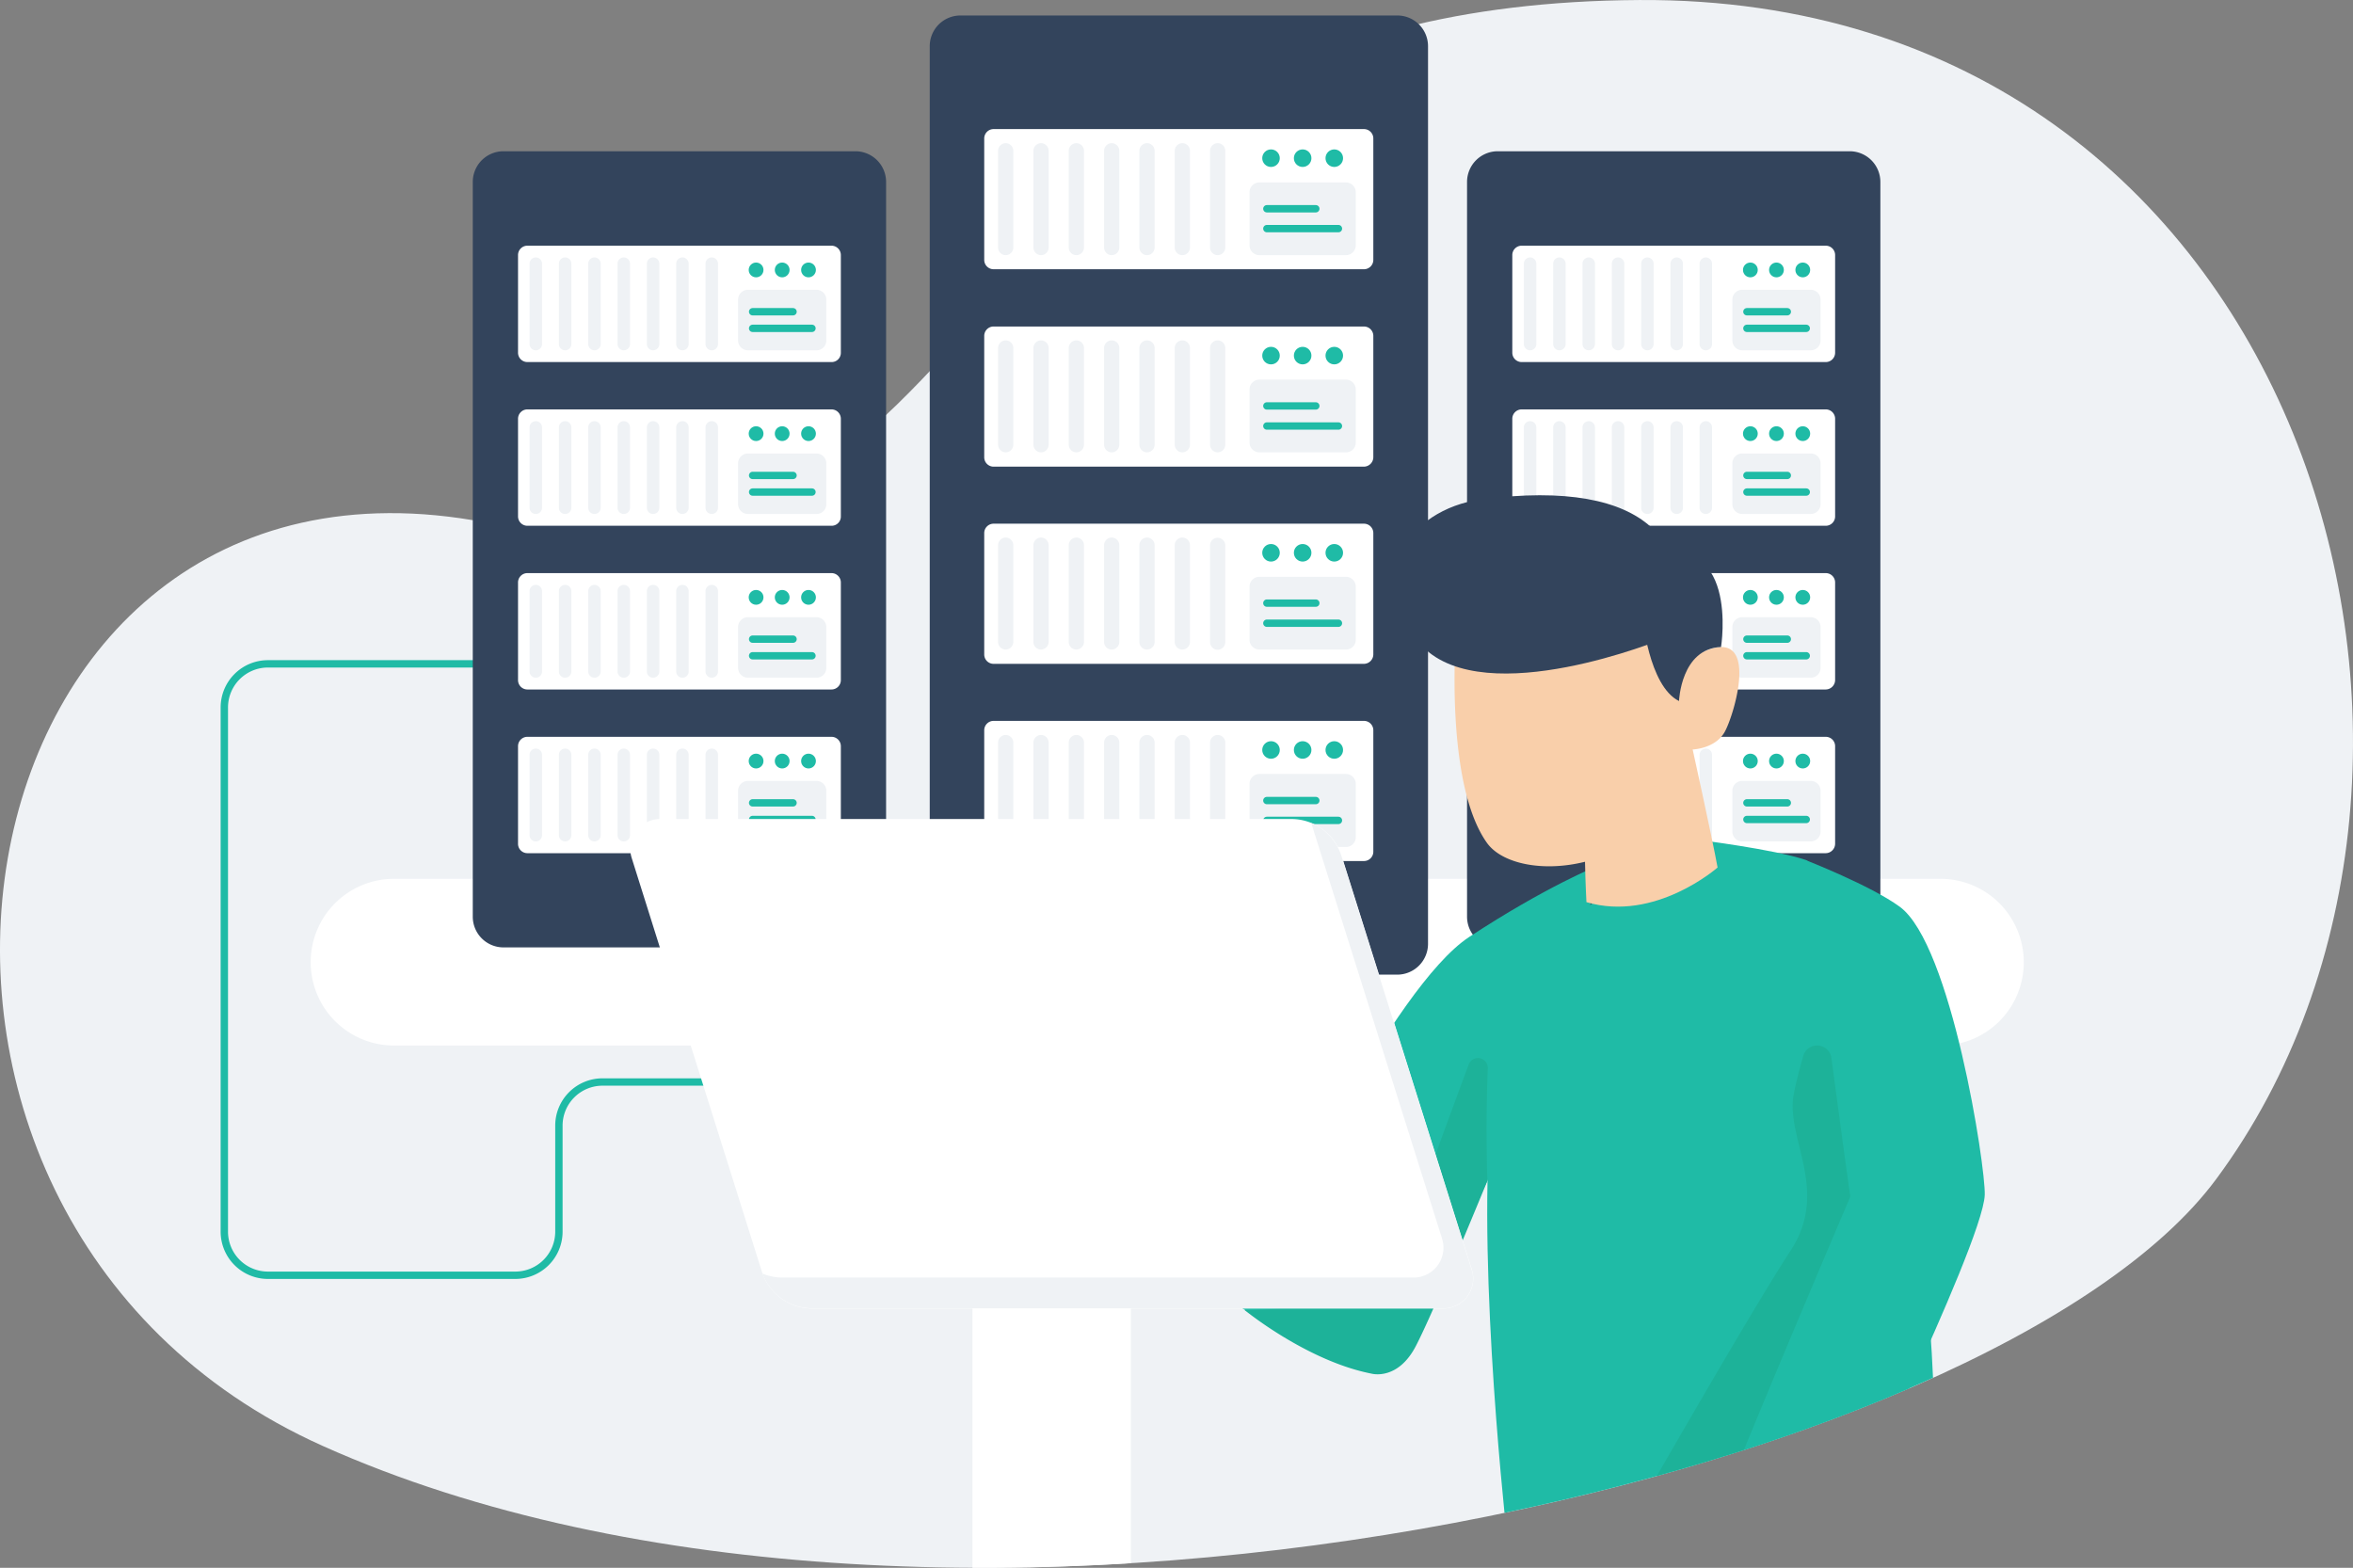 <?xml version="1.0" encoding="utf-8"?>
<svg xmlns="http://www.w3.org/2000/svg" width="639.037" height="425.81" viewBox="0 0 639.037 425.81">
  <rect x="0" y="0" width="639.037" height="425.81" fill="#808080" stroke="none"/>
  <g id="Deliver_1-01" data-name="Deliver 1-01" transform="translate(-30.45 -200.493)">
    <g id="Gruppe_90" data-name="Gruppe 90" transform="translate(30.45 200.493)">
      <path id="Pfad_238" data-name="Pfad 238" d="M118.087,593.187C-21.505,530.6,14.8,314,162.423,342.41S277.433,201.626,475.659,200.5c180.981-1.066,240.116,207.7,156.649,320.26C572.169,601.966,286.9,668.878,118.087,593.187Z" transform="translate(-30.45 -200.493)" fill="#eff2f5"/>
    </g>
    <path id="Pfad_239" data-name="Pfad 239" d="M277.163,601.568H230.319a11.843,11.843,0,0,0-11.852,11.852V642.2a11.843,11.843,0,0,1-11.852,11.852H139.452A11.843,11.843,0,0,1,127.6,642.2V499.852A11.843,11.843,0,0,1,139.452,488h62.459" transform="translate(-36.227 -107.211)" fill="none" stroke="#1fbba6" stroke-linecap="round" stroke-linejoin="round" stroke-miterlimit="10" stroke-width="2"/>
    <g id="Gruppe_158" data-name="Gruppe 158" transform="translate(114.826 204.699)">
      <path id="Pfad_240" data-name="Pfad 240" d="M607.669,626.377H187.638A22.628,22.628,0,0,1,165,603.738h0A22.628,22.628,0,0,1,187.638,581.1H607.607a22.628,22.628,0,0,1,22.638,22.638h0A22.575,22.575,0,0,1,607.669,626.377Z" transform="translate(-165 -346.628)" fill="#fff"/>
      <g id="Gruppe_157" data-name="Gruppe 157" transform="translate(44.022)">
        <g id="Gruppe_112" data-name="Gruppe 112" transform="translate(0 36.873)">
          <path id="Pfad_241" data-name="Pfad 241" d="M339.11,482.224H243.54a8.337,8.337,0,0,1-8.34-8.34V274.34a8.337,8.337,0,0,1,8.34-8.34h95.57a8.337,8.337,0,0,1,8.34,8.34V473.883A8.3,8.3,0,0,1,339.11,482.224Z" transform="translate(-235.2 -266)" fill="#33445c"/>
          <g id="Gruppe_111" data-name="Gruppe 111" transform="translate(12.291 25.648)">
            <g id="Gruppe_95" data-name="Gruppe 95">
              <path id="Pfad_242" data-name="Pfad 242" d="M339.9,338.506H257.371a2.543,2.543,0,0,1-2.571-2.571V309.471a2.543,2.543,0,0,1,2.571-2.571H339.9a2.543,2.543,0,0,1,2.571,2.571v26.464A2.505,2.505,0,0,1,339.9,338.506Z" transform="translate(-254.8 -306.9)" fill="#fff"/>
              <g id="Gruppe_94" data-name="Gruppe 94" transform="translate(3.135 3.198)">
                <g id="Gruppe_91" data-name="Gruppe 91" transform="translate(59.512 1.38)">
                  <circle id="Ellipse_66" data-name="Ellipse 66" cx="2.007" cy="2.007" r="2.007" fill="#1fbba6"/>
                  <circle id="Ellipse_67" data-name="Ellipse 67" cx="2.007" cy="2.007" r="2.007" transform="translate(7.086)" fill="#1fbba6"/>
                  <circle id="Ellipse_68" data-name="Ellipse 68" cx="2.007" cy="2.007" r="2.007" transform="translate(14.235)" fill="#1fbba6"/>
                </g>
                <g id="Gruppe_92" data-name="Gruppe 92">
                  <path id="Pfad_243" data-name="Pfad 243" d="M261.493,337.209h0a1.686,1.686,0,0,0,1.693-1.693V313.693A1.686,1.686,0,0,0,261.493,312h0a1.686,1.686,0,0,0-1.693,1.693v21.823A1.686,1.686,0,0,0,261.493,337.209Z" transform="translate(-259.8 -312)" fill="#eff2f5"/>
                  <path id="Pfad_244" data-name="Pfad 244" d="M274.193,337.209h0a1.686,1.686,0,0,0,1.693-1.693V313.693A1.686,1.686,0,0,0,274.193,312h0a1.686,1.686,0,0,0-1.693,1.693v21.823A1.686,1.686,0,0,0,274.193,337.209Z" transform="translate(-264.536 -312)" fill="#eff2f5"/>
                  <path id="Pfad_245" data-name="Pfad 245" d="M286.893,337.209h0a1.686,1.686,0,0,0,1.693-1.693V313.693A1.686,1.686,0,0,0,286.893,312h0a1.686,1.686,0,0,0-1.693,1.693v21.823A1.686,1.686,0,0,0,286.893,337.209Z" transform="translate(-269.272 -312)" fill="#eff2f5"/>
                  <path id="Pfad_246" data-name="Pfad 246" d="M299.593,337.209h0a1.686,1.686,0,0,0,1.693-1.693V313.693A1.686,1.686,0,0,0,299.593,312h0a1.686,1.686,0,0,0-1.693,1.693v21.823A1.686,1.686,0,0,0,299.593,337.209Z" transform="translate(-274.008 -312)" fill="#eff2f5"/>
                  <path id="Pfad_247" data-name="Pfad 247" d="M312.293,337.209h0a1.686,1.686,0,0,0,1.693-1.693V313.693A1.686,1.686,0,0,0,312.293,312h0a1.686,1.686,0,0,0-1.693,1.693v21.823A1.686,1.686,0,0,0,312.293,337.209Z" transform="translate(-278.743 -312)" fill="#eff2f5"/>
                  <path id="Pfad_248" data-name="Pfad 248" d="M324.993,337.209h0a1.686,1.686,0,0,0,1.693-1.693V313.693A1.686,1.686,0,0,0,324.993,312h0a1.686,1.686,0,0,0-1.693,1.693v21.823A1.686,1.686,0,0,0,324.993,337.209Z" transform="translate(-283.479 -312)" fill="#eff2f5"/>
                  <path id="Pfad_249" data-name="Pfad 249" d="M336,313.693v21.823a1.686,1.686,0,0,0,1.693,1.693h0a1.686,1.686,0,0,0,1.693-1.693V313.693A1.686,1.686,0,0,0,337.693,312h0A1.686,1.686,0,0,0,336,313.693Z" transform="translate(-288.215 -312)" fill="#eff2f5"/>
                </g>
                <path id="Pfad_250" data-name="Pfad 250" d="M371.359,342.43H352.8a2.677,2.677,0,0,1-2.7-2.7V328.7a2.677,2.677,0,0,1,2.7-2.7h18.562a2.677,2.677,0,0,1,2.7,2.7v11.037A2.638,2.638,0,0,1,371.359,342.43Z" transform="translate(-293.473 -317.221)" fill="#eff2f5"/>
                <g id="Gruppe_93" data-name="Gruppe 93" transform="translate(60.578 14.737)">
                  <line id="Linie_438" data-name="Linie 438" x2="10.974" stroke-width="2" stroke="#1fbba6" stroke-linecap="round" stroke-linejoin="round" stroke-miterlimit="10" fill="none"/>
                  <line id="Linie_439" data-name="Linie 439" x2="16.116" transform="translate(0 4.515)" fill="none" stroke="#1fbba6" stroke-linecap="round" stroke-linejoin="round" stroke-miterlimit="10" stroke-width="2"/>
                </g>
              </g>
            </g>
            <g id="Gruppe_100" data-name="Gruppe 100" transform="translate(0 44.461)">
              <path id="Pfad_251" data-name="Pfad 251" d="M339.9,409.406H257.371a2.543,2.543,0,0,1-2.571-2.571V380.371a2.543,2.543,0,0,1,2.571-2.571H339.9a2.543,2.543,0,0,1,2.571,2.571v26.464A2.505,2.505,0,0,1,339.9,409.406Z" transform="translate(-254.8 -377.8)" fill="#fff"/>
              <g id="Gruppe_99" data-name="Gruppe 99" transform="translate(3.135 3.198)">
                <g id="Gruppe_96" data-name="Gruppe 96" transform="translate(59.512 1.38)">
                  <circle id="Ellipse_69" data-name="Ellipse 69" cx="2.007" cy="2.007" r="2.007" fill="#1fbba6"/>
                  <circle id="Ellipse_70" data-name="Ellipse 70" cx="2.007" cy="2.007" r="2.007" transform="translate(7.086)" fill="#1fbba6"/>
                  <circle id="Ellipse_71" data-name="Ellipse 71" cx="2.007" cy="2.007" r="2.007" transform="translate(14.235)" fill="#1fbba6"/>
                </g>
                <g id="Gruppe_97" data-name="Gruppe 97">
                  <path id="Pfad_252" data-name="Pfad 252" d="M261.493,408.109h0a1.686,1.686,0,0,0,1.693-1.693V384.593a1.686,1.686,0,0,0-1.693-1.693h0a1.686,1.686,0,0,0-1.693,1.693v21.823A1.686,1.686,0,0,0,261.493,408.109Z" transform="translate(-259.8 -382.9)" fill="#eff2f5"/>
                  <path id="Pfad_253" data-name="Pfad 253" d="M274.193,408.109h0a1.686,1.686,0,0,0,1.693-1.693V384.593a1.686,1.686,0,0,0-1.693-1.693h0a1.686,1.686,0,0,0-1.693,1.693v21.823A1.686,1.686,0,0,0,274.193,408.109Z" transform="translate(-264.536 -382.9)" fill="#eff2f5"/>
                  <path id="Pfad_254" data-name="Pfad 254" d="M286.893,408.109h0a1.686,1.686,0,0,0,1.693-1.693V384.593a1.686,1.686,0,0,0-1.693-1.693h0a1.686,1.686,0,0,0-1.693,1.693v21.823A1.686,1.686,0,0,0,286.893,408.109Z" transform="translate(-269.272 -382.9)" fill="#eff2f5"/>
                  <path id="Pfad_255" data-name="Pfad 255" d="M299.593,408.109h0a1.686,1.686,0,0,0,1.693-1.693V384.593a1.686,1.686,0,0,0-1.693-1.693h0a1.686,1.686,0,0,0-1.693,1.693v21.823A1.686,1.686,0,0,0,299.593,408.109Z" transform="translate(-274.008 -382.9)" fill="#eff2f5"/>
                  <path id="Pfad_256" data-name="Pfad 256" d="M312.293,408.109h0a1.686,1.686,0,0,0,1.693-1.693V384.593a1.686,1.686,0,0,0-1.693-1.693h0a1.686,1.686,0,0,0-1.693,1.693v21.823A1.686,1.686,0,0,0,312.293,408.109Z" transform="translate(-278.743 -382.9)" fill="#eff2f5"/>
                  <path id="Pfad_257" data-name="Pfad 257" d="M324.993,408.109h0a1.686,1.686,0,0,0,1.693-1.693V384.593a1.686,1.686,0,0,0-1.693-1.693h0a1.686,1.686,0,0,0-1.693,1.693v21.823A1.686,1.686,0,0,0,324.993,408.109Z" transform="translate(-283.479 -382.9)" fill="#eff2f5"/>
                  <path id="Pfad_258" data-name="Pfad 258" d="M336,384.593v21.823a1.686,1.686,0,0,0,1.693,1.693h0a1.686,1.686,0,0,0,1.693-1.693V384.593a1.686,1.686,0,0,0-1.693-1.693h0A1.686,1.686,0,0,0,336,384.593Z" transform="translate(-288.215 -382.9)" fill="#eff2f5"/>
                </g>
                <path id="Pfad_259" data-name="Pfad 259" d="M371.359,413.33H352.8a2.677,2.677,0,0,1-2.7-2.7V399.6a2.677,2.677,0,0,1,2.7-2.7h18.562a2.677,2.677,0,0,1,2.7,2.7v11.037A2.638,2.638,0,0,1,371.359,413.33Z" transform="translate(-293.473 -388.121)" fill="#eff2f5"/>
                <g id="Gruppe_98" data-name="Gruppe 98" transform="translate(60.578 14.737)">
                  <line id="Linie_440" data-name="Linie 440" x2="10.974" stroke-width="2" stroke="#1fbba6" stroke-linecap="round" stroke-linejoin="round" stroke-miterlimit="10" fill="none"/>
                  <line id="Linie_441" data-name="Linie 441" x2="16.116" transform="translate(0 4.515)" fill="none" stroke="#1fbba6" stroke-linecap="round" stroke-linejoin="round" stroke-miterlimit="10" stroke-width="2"/>
                </g>
              </g>
            </g>
            <g id="Gruppe_105" data-name="Gruppe 105" transform="translate(0 88.923)">
              <path id="Pfad_260" data-name="Pfad 260" d="M339.9,480.306H257.371a2.543,2.543,0,0,1-2.571-2.571V451.271a2.543,2.543,0,0,1,2.571-2.571H339.9a2.543,2.543,0,0,1,2.571,2.571v26.464A2.542,2.542,0,0,1,339.9,480.306Z" transform="translate(-254.8 -448.7)" fill="#fff"/>
              <g id="Gruppe_104" data-name="Gruppe 104" transform="translate(3.135 3.198)">
                <g id="Gruppe_101" data-name="Gruppe 101" transform="translate(59.512 1.38)">
                  <circle id="Ellipse_72" data-name="Ellipse 72" cx="2.007" cy="2.007" r="2.007" fill="#1fbba6"/>
                  <circle id="Ellipse_73" data-name="Ellipse 73" cx="2.007" cy="2.007" r="2.007" transform="translate(7.086)" fill="#1fbba6"/>
                  <circle id="Ellipse_74" data-name="Ellipse 74" cx="2.007" cy="2.007" r="2.007" transform="translate(14.235)" fill="#1fbba6"/>
                </g>
                <g id="Gruppe_102" data-name="Gruppe 102">
                  <path id="Pfad_261" data-name="Pfad 261" d="M261.493,479.009h0a1.686,1.686,0,0,0,1.693-1.693V455.493a1.686,1.686,0,0,0-1.693-1.693h0a1.686,1.686,0,0,0-1.693,1.693v21.823A1.686,1.686,0,0,0,261.493,479.009Z" transform="translate(-259.8 -453.8)" fill="#eff2f5"/>
                  <path id="Pfad_262" data-name="Pfad 262" d="M274.193,479.009h0a1.686,1.686,0,0,0,1.693-1.693V455.493a1.686,1.686,0,0,0-1.693-1.693h0a1.686,1.686,0,0,0-1.693,1.693v21.823A1.686,1.686,0,0,0,274.193,479.009Z" transform="translate(-264.536 -453.8)" fill="#eff2f5"/>
                  <path id="Pfad_263" data-name="Pfad 263" d="M286.893,479.009h0a1.686,1.686,0,0,0,1.693-1.693V455.493a1.686,1.686,0,0,0-1.693-1.693h0a1.686,1.686,0,0,0-1.693,1.693v21.823A1.686,1.686,0,0,0,286.893,479.009Z" transform="translate(-269.272 -453.8)" fill="#eff2f5"/>
                  <path id="Pfad_264" data-name="Pfad 264" d="M299.593,479.009h0a1.686,1.686,0,0,0,1.693-1.693V455.493a1.686,1.686,0,0,0-1.693-1.693h0a1.686,1.686,0,0,0-1.693,1.693v21.823A1.686,1.686,0,0,0,299.593,479.009Z" transform="translate(-274.008 -453.8)" fill="#eff2f5"/>
                  <path id="Pfad_265" data-name="Pfad 265" d="M312.293,479.009h0a1.686,1.686,0,0,0,1.693-1.693V455.493a1.686,1.686,0,0,0-1.693-1.693h0a1.686,1.686,0,0,0-1.693,1.693v21.823A1.686,1.686,0,0,0,312.293,479.009Z" transform="translate(-278.743 -453.8)" fill="#eff2f5"/>
                  <path id="Pfad_266" data-name="Pfad 266" d="M324.993,479.009h0a1.686,1.686,0,0,0,1.693-1.693V455.493a1.686,1.686,0,0,0-1.693-1.693h0a1.686,1.686,0,0,0-1.693,1.693v21.823A1.686,1.686,0,0,0,324.993,479.009Z" transform="translate(-283.479 -453.8)" fill="#eff2f5"/>
                  <path id="Pfad_267" data-name="Pfad 267" d="M336,455.493v21.823a1.686,1.686,0,0,0,1.693,1.693h0a1.686,1.686,0,0,0,1.693-1.693V455.493a1.686,1.686,0,0,0-1.693-1.693h0A1.686,1.686,0,0,0,336,455.493Z" transform="translate(-288.215 -453.8)" fill="#eff2f5"/>
                </g>
                <path id="Pfad_268" data-name="Pfad 268" d="M371.359,484.23H352.8a2.677,2.677,0,0,1-2.7-2.7V470.5a2.677,2.677,0,0,1,2.7-2.7h18.562a2.677,2.677,0,0,1,2.7,2.7v11.037A2.638,2.638,0,0,1,371.359,484.23Z" transform="translate(-293.473 -459.021)" fill="#eff2f5"/>
                <g id="Gruppe_103" data-name="Gruppe 103" transform="translate(60.578 14.737)">
                  <line id="Linie_442" data-name="Linie 442" x2="10.974" stroke-width="2" stroke="#1fbba6" stroke-linecap="round" stroke-linejoin="round" stroke-miterlimit="10" fill="none"/>
                  <line id="Linie_443" data-name="Linie 443" x2="16.116" transform="translate(0 4.515)" fill="none" stroke="#1fbba6" stroke-linecap="round" stroke-linejoin="round" stroke-miterlimit="10" stroke-width="2"/>
                </g>
              </g>
            </g>
            <g id="Gruppe_110" data-name="Gruppe 110" transform="translate(0 133.384)">
              <path id="Pfad_269" data-name="Pfad 269" d="M339.9,551.206H257.371a2.543,2.543,0,0,1-2.571-2.571V522.171a2.543,2.543,0,0,1,2.571-2.571H339.9a2.543,2.543,0,0,1,2.571,2.571v26.464A2.543,2.543,0,0,1,339.9,551.206Z" transform="translate(-254.8 -519.6)" fill="#fff"/>
              <g id="Gruppe_109" data-name="Gruppe 109" transform="translate(3.135 3.198)">
                <g id="Gruppe_106" data-name="Gruppe 106" transform="translate(59.512 1.38)">
                  <circle id="Ellipse_75" data-name="Ellipse 75" cx="2.007" cy="2.007" r="2.007" fill="#1fbba6"/>
                  <circle id="Ellipse_76" data-name="Ellipse 76" cx="2.007" cy="2.007" r="2.007" transform="translate(7.086)" fill="#1fbba6"/>
                  <circle id="Ellipse_77" data-name="Ellipse 77" cx="2.007" cy="2.007" r="2.007" transform="translate(14.235)" fill="#1fbba6"/>
                </g>
                <g id="Gruppe_107" data-name="Gruppe 107">
                  <path id="Pfad_270" data-name="Pfad 270" d="M261.493,549.909h0a1.686,1.686,0,0,0,1.693-1.693V526.393a1.686,1.686,0,0,0-1.693-1.693h0a1.686,1.686,0,0,0-1.693,1.693v21.823A1.686,1.686,0,0,0,261.493,549.909Z" transform="translate(-259.8 -524.7)" fill="#eff2f5"/>
                  <path id="Pfad_271" data-name="Pfad 271" d="M274.193,549.909h0a1.686,1.686,0,0,0,1.693-1.693V526.393a1.686,1.686,0,0,0-1.693-1.693h0a1.686,1.686,0,0,0-1.693,1.693v21.823A1.686,1.686,0,0,0,274.193,549.909Z" transform="translate(-264.536 -524.7)" fill="#eff2f5"/>
                  <path id="Pfad_272" data-name="Pfad 272" d="M286.893,549.909h0a1.686,1.686,0,0,0,1.693-1.693V526.393a1.686,1.686,0,0,0-1.693-1.693h0a1.686,1.686,0,0,0-1.693,1.693v21.823A1.686,1.686,0,0,0,286.893,549.909Z" transform="translate(-269.272 -524.7)" fill="#eff2f5"/>
                  <path id="Pfad_273" data-name="Pfad 273" d="M299.593,549.909h0a1.686,1.686,0,0,0,1.693-1.693V526.393a1.686,1.686,0,0,0-1.693-1.693h0a1.686,1.686,0,0,0-1.693,1.693v21.823A1.686,1.686,0,0,0,299.593,549.909Z" transform="translate(-274.008 -524.7)" fill="#eff2f5"/>
                  <path id="Pfad_274" data-name="Pfad 274" d="M312.293,549.909h0a1.686,1.686,0,0,0,1.693-1.693V526.393a1.686,1.686,0,0,0-1.693-1.693h0a1.686,1.686,0,0,0-1.693,1.693v21.823A1.686,1.686,0,0,0,312.293,549.909Z" transform="translate(-278.743 -524.7)" fill="#eff2f5"/>
                  <path id="Pfad_275" data-name="Pfad 275" d="M324.993,549.909h0a1.686,1.686,0,0,0,1.693-1.693V526.393a1.686,1.686,0,0,0-1.693-1.693h0a1.686,1.686,0,0,0-1.693,1.693v21.823A1.686,1.686,0,0,0,324.993,549.909Z" transform="translate(-283.479 -524.7)" fill="#eff2f5"/>
                  <path id="Pfad_276" data-name="Pfad 276" d="M336,526.393v21.823a1.686,1.686,0,0,0,1.693,1.693h0a1.686,1.686,0,0,0,1.693-1.693V526.393a1.686,1.686,0,0,0-1.693-1.693h0A1.686,1.686,0,0,0,336,526.393Z" transform="translate(-288.215 -524.7)" fill="#eff2f5"/>
                </g>
                <path id="Pfad_277" data-name="Pfad 277" d="M371.359,555.13H352.8a2.677,2.677,0,0,1-2.7-2.7V541.4a2.677,2.677,0,0,1,2.7-2.7h18.562a2.677,2.677,0,0,1,2.7,2.7v11.037A2.638,2.638,0,0,1,371.359,555.13Z" transform="translate(-293.473 -529.921)" fill="#eff2f5"/>
                <g id="Gruppe_108" data-name="Gruppe 108" transform="translate(60.578 14.737)">
                  <line id="Linie_444" data-name="Linie 444" x2="10.974" stroke-width="2" stroke="#1fbba6" stroke-linecap="round" stroke-linejoin="round" stroke-miterlimit="10" fill="none"/>
                  <line id="Linie_445" data-name="Linie 445" x2="16.116" transform="translate(0 4.515)" fill="none" stroke="#1fbba6" stroke-linecap="round" stroke-linejoin="round" stroke-miterlimit="10" stroke-width="2"/>
                </g>
              </g>
            </g>
          </g>
        </g>
        <g id="Gruppe_134" data-name="Gruppe 134" transform="translate(270.029 36.873)">
          <path id="Pfad_278" data-name="Pfad 278" d="M769.71,482.224H674.14a8.337,8.337,0,0,1-8.34-8.34V274.34a8.337,8.337,0,0,1,8.34-8.34h95.57a8.337,8.337,0,0,1,8.34,8.34V473.883A8.337,8.337,0,0,1,769.71,482.224Z" transform="translate(-665.8 -266)" fill="#33445c"/>
          <g id="Gruppe_133" data-name="Gruppe 133" transform="translate(12.291 25.648)">
            <g id="Gruppe_117" data-name="Gruppe 117">
              <path id="Pfad_279" data-name="Pfad 279" d="M770.5,338.506H687.971a2.543,2.543,0,0,1-2.571-2.571V309.471a2.543,2.543,0,0,1,2.571-2.571H770.5a2.543,2.543,0,0,1,2.571,2.571v26.464A2.543,2.543,0,0,1,770.5,338.506Z" transform="translate(-685.4 -306.9)" fill="#fff"/>
              <g id="Gruppe_116" data-name="Gruppe 116" transform="translate(3.135 3.198)">
                <g id="Gruppe_113" data-name="Gruppe 113" transform="translate(59.512 1.38)">
                  <circle id="Ellipse_78" data-name="Ellipse 78" cx="2.007" cy="2.007" r="2.007" fill="#1fbba6"/>
                  <circle id="Ellipse_79" data-name="Ellipse 79" cx="2.007" cy="2.007" r="2.007" transform="translate(7.086)" fill="#1fbba6"/>
                  <circle id="Ellipse_80" data-name="Ellipse 80" cx="2.007" cy="2.007" r="2.007" transform="translate(14.235)" fill="#1fbba6"/>
                </g>
                <g id="Gruppe_114" data-name="Gruppe 114">
                  <path id="Pfad_280" data-name="Pfad 280" d="M692.093,337.209h0a1.686,1.686,0,0,0,1.693-1.693V313.693A1.686,1.686,0,0,0,692.093,312h0a1.686,1.686,0,0,0-1.693,1.693v21.823A1.686,1.686,0,0,0,692.093,337.209Z" transform="translate(-690.4 -312)" fill="#eff2f5"/>
                  <path id="Pfad_281" data-name="Pfad 281" d="M704.793,337.209h0a1.686,1.686,0,0,0,1.693-1.693V313.693A1.686,1.686,0,0,0,704.793,312h0a1.686,1.686,0,0,0-1.693,1.693v21.823A1.686,1.686,0,0,0,704.793,337.209Z" transform="translate(-695.136 -312)" fill="#eff2f5"/>
                  <path id="Pfad_282" data-name="Pfad 282" d="M717.493,337.209h0a1.686,1.686,0,0,0,1.693-1.693V313.693A1.686,1.686,0,0,0,717.493,312h0a1.686,1.686,0,0,0-1.693,1.693v21.823A1.686,1.686,0,0,0,717.493,337.209Z" transform="translate(-699.872 -312)" fill="#eff2f5"/>
                  <path id="Pfad_283" data-name="Pfad 283" d="M730.193,337.209h0a1.686,1.686,0,0,0,1.693-1.693V313.693A1.686,1.686,0,0,0,730.193,312h0a1.686,1.686,0,0,0-1.693,1.693v21.823A1.686,1.686,0,0,0,730.193,337.209Z" transform="translate(-704.607 -312)" fill="#eff2f5"/>
                  <path id="Pfad_284" data-name="Pfad 284" d="M742.893,337.209h0a1.686,1.686,0,0,0,1.693-1.693V313.693A1.686,1.686,0,0,0,742.893,312h0a1.686,1.686,0,0,0-1.693,1.693v21.823A1.686,1.686,0,0,0,742.893,337.209Z" transform="translate(-709.343 -312)" fill="#eff2f5"/>
                  <path id="Pfad_285" data-name="Pfad 285" d="M755.593,337.209h0a1.686,1.686,0,0,0,1.693-1.693V313.693A1.686,1.686,0,0,0,755.593,312h0a1.686,1.686,0,0,0-1.693,1.693v21.823A1.686,1.686,0,0,0,755.593,337.209Z" transform="translate(-714.079 -312)" fill="#eff2f5"/>
                  <path id="Pfad_286" data-name="Pfad 286" d="M766.5,313.693v21.823a1.686,1.686,0,0,0,1.693,1.693h0a1.686,1.686,0,0,0,1.693-1.693V313.693A1.686,1.686,0,0,0,768.193,312h0A1.727,1.727,0,0,0,766.5,313.693Z" transform="translate(-718.778 -312)" fill="#eff2f5"/>
                </g>
                <path id="Pfad_287" data-name="Pfad 287" d="M801.959,342.43H783.4a2.676,2.676,0,0,1-2.7-2.7V328.7a2.677,2.677,0,0,1,2.7-2.7h18.562a2.677,2.677,0,0,1,2.7,2.7v11.037A2.676,2.676,0,0,1,801.959,342.43Z" transform="translate(-724.073 -317.221)" fill="#eff2f5"/>
                <g id="Gruppe_115" data-name="Gruppe 115" transform="translate(60.578 14.737)">
                  <line id="Linie_446" data-name="Linie 446" x2="10.974" stroke-width="2" stroke="#1fbba6" stroke-linecap="round" stroke-linejoin="round" stroke-miterlimit="10" fill="none"/>
                  <line id="Linie_447" data-name="Linie 447" x2="16.116" transform="translate(0 4.515)" fill="none" stroke="#1fbba6" stroke-linecap="round" stroke-linejoin="round" stroke-miterlimit="10" stroke-width="2"/>
                </g>
              </g>
            </g>
            <g id="Gruppe_122" data-name="Gruppe 122" transform="translate(0 44.461)">
              <path id="Pfad_288" data-name="Pfad 288" d="M770.5,409.406H687.971a2.543,2.543,0,0,1-2.571-2.571V380.371a2.543,2.543,0,0,1,2.571-2.571H770.5a2.543,2.543,0,0,1,2.571,2.571v26.464A2.543,2.543,0,0,1,770.5,409.406Z" transform="translate(-685.4 -377.8)" fill="#fff"/>
              <g id="Gruppe_121" data-name="Gruppe 121" transform="translate(3.135 3.198)">
                <g id="Gruppe_118" data-name="Gruppe 118" transform="translate(59.512 1.38)">
                  <circle id="Ellipse_81" data-name="Ellipse 81" cx="2.007" cy="2.007" r="2.007" fill="#1fbba6"/>
                  <circle id="Ellipse_82" data-name="Ellipse 82" cx="2.007" cy="2.007" r="2.007" transform="translate(7.086)" fill="#1fbba6"/>
                  <circle id="Ellipse_83" data-name="Ellipse 83" cx="2.007" cy="2.007" r="2.007" transform="translate(14.235)" fill="#1fbba6"/>
                </g>
                <g id="Gruppe_119" data-name="Gruppe 119">
                  <path id="Pfad_289" data-name="Pfad 289" d="M692.093,408.109h0a1.686,1.686,0,0,0,1.693-1.693V384.593a1.686,1.686,0,0,0-1.693-1.693h0a1.686,1.686,0,0,0-1.693,1.693v21.823A1.686,1.686,0,0,0,692.093,408.109Z" transform="translate(-690.4 -382.9)" fill="#eff2f5"/>
                  <path id="Pfad_290" data-name="Pfad 290" d="M704.793,408.109h0a1.686,1.686,0,0,0,1.693-1.693V384.593a1.686,1.686,0,0,0-1.693-1.693h0a1.686,1.686,0,0,0-1.693,1.693v21.823A1.686,1.686,0,0,0,704.793,408.109Z" transform="translate(-695.136 -382.9)" fill="#eff2f5"/>
                  <path id="Pfad_291" data-name="Pfad 291" d="M717.493,408.109h0a1.686,1.686,0,0,0,1.693-1.693V384.593a1.686,1.686,0,0,0-1.693-1.693h0a1.686,1.686,0,0,0-1.693,1.693v21.823A1.686,1.686,0,0,0,717.493,408.109Z" transform="translate(-699.872 -382.9)" fill="#eff2f5"/>
                  <path id="Pfad_292" data-name="Pfad 292" d="M730.193,408.109h0a1.686,1.686,0,0,0,1.693-1.693V384.593a1.686,1.686,0,0,0-1.693-1.693h0a1.686,1.686,0,0,0-1.693,1.693v21.823A1.686,1.686,0,0,0,730.193,408.109Z" transform="translate(-704.607 -382.9)" fill="#eff2f5"/>
                  <path id="Pfad_293" data-name="Pfad 293" d="M742.893,408.109h0a1.686,1.686,0,0,0,1.693-1.693V384.593a1.686,1.686,0,0,0-1.693-1.693h0a1.686,1.686,0,0,0-1.693,1.693v21.823A1.686,1.686,0,0,0,742.893,408.109Z" transform="translate(-709.343 -382.9)" fill="#eff2f5"/>
                  <path id="Pfad_294" data-name="Pfad 294" d="M755.593,408.109h0a1.686,1.686,0,0,0,1.693-1.693V384.593a1.686,1.686,0,0,0-1.693-1.693h0a1.686,1.686,0,0,0-1.693,1.693v21.823A1.686,1.686,0,0,0,755.593,408.109Z" transform="translate(-714.079 -382.9)" fill="#eff2f5"/>
                  <path id="Pfad_295" data-name="Pfad 295" d="M766.5,384.593v21.823a1.686,1.686,0,0,0,1.693,1.693h0a1.686,1.686,0,0,0,1.693-1.693V384.593a1.686,1.686,0,0,0-1.693-1.693h0A1.727,1.727,0,0,0,766.5,384.593Z" transform="translate(-718.778 -382.9)" fill="#eff2f5"/>
                </g>
                <path id="Pfad_296" data-name="Pfad 296" d="M801.959,413.33H783.4a2.677,2.677,0,0,1-2.7-2.7V399.6a2.677,2.677,0,0,1,2.7-2.7h18.562a2.677,2.677,0,0,1,2.7,2.7v11.037A2.676,2.676,0,0,1,801.959,413.33Z" transform="translate(-724.073 -388.121)" fill="#eff2f5"/>
                <g id="Gruppe_120" data-name="Gruppe 120" transform="translate(60.578 14.737)">
                  <line id="Linie_448" data-name="Linie 448" x2="10.974" stroke-width="2" stroke="#1fbba6" stroke-linecap="round" stroke-linejoin="round" stroke-miterlimit="10" fill="none"/>
                  <line id="Linie_449" data-name="Linie 449" x2="16.116" transform="translate(0 4.515)" fill="none" stroke="#1fbba6" stroke-linecap="round" stroke-linejoin="round" stroke-miterlimit="10" stroke-width="2"/>
                </g>
              </g>
            </g>
            <g id="Gruppe_127" data-name="Gruppe 127" transform="translate(0 88.923)">
              <path id="Pfad_297" data-name="Pfad 297" d="M770.5,480.306H687.971a2.543,2.543,0,0,1-2.571-2.571V451.271a2.543,2.543,0,0,1,2.571-2.571H770.5a2.543,2.543,0,0,1,2.571,2.571v26.464A2.583,2.583,0,0,1,770.5,480.306Z" transform="translate(-685.4 -448.7)" fill="#fff"/>
              <g id="Gruppe_126" data-name="Gruppe 126" transform="translate(3.135 3.198)">
                <g id="Gruppe_123" data-name="Gruppe 123" transform="translate(59.512 1.38)">
                  <circle id="Ellipse_84" data-name="Ellipse 84" cx="2.007" cy="2.007" r="2.007" fill="#1fbba6"/>
                  <circle id="Ellipse_85" data-name="Ellipse 85" cx="2.007" cy="2.007" r="2.007" transform="translate(7.086)" fill="#1fbba6"/>
                  <circle id="Ellipse_86" data-name="Ellipse 86" cx="2.007" cy="2.007" r="2.007" transform="translate(14.235)" fill="#1fbba6"/>
                </g>
                <g id="Gruppe_124" data-name="Gruppe 124">
                  <path id="Pfad_298" data-name="Pfad 298" d="M692.093,479.009h0a1.686,1.686,0,0,0,1.693-1.693V455.493a1.686,1.686,0,0,0-1.693-1.693h0a1.686,1.686,0,0,0-1.693,1.693v21.823A1.686,1.686,0,0,0,692.093,479.009Z" transform="translate(-690.4 -453.8)" fill="#eff2f5"/>
                  <path id="Pfad_299" data-name="Pfad 299" d="M704.793,479.009h0a1.686,1.686,0,0,0,1.693-1.693V455.493a1.686,1.686,0,0,0-1.693-1.693h0a1.686,1.686,0,0,0-1.693,1.693v21.823A1.686,1.686,0,0,0,704.793,479.009Z" transform="translate(-695.136 -453.8)" fill="#eff2f5"/>
                  <path id="Pfad_300" data-name="Pfad 300" d="M717.493,479.009h0a1.686,1.686,0,0,0,1.693-1.693V455.493a1.686,1.686,0,0,0-1.693-1.693h0a1.686,1.686,0,0,0-1.693,1.693v21.823A1.686,1.686,0,0,0,717.493,479.009Z" transform="translate(-699.872 -453.8)" fill="#eff2f5"/>
                  <path id="Pfad_301" data-name="Pfad 301" d="M730.193,479.009h0a1.686,1.686,0,0,0,1.693-1.693V455.493a1.686,1.686,0,0,0-1.693-1.693h0a1.686,1.686,0,0,0-1.693,1.693v21.823A1.686,1.686,0,0,0,730.193,479.009Z" transform="translate(-704.607 -453.8)" fill="#eff2f5"/>
                  <path id="Pfad_302" data-name="Pfad 302" d="M742.893,479.009h0a1.686,1.686,0,0,0,1.693-1.693V455.493a1.686,1.686,0,0,0-1.693-1.693h0a1.686,1.686,0,0,0-1.693,1.693v21.823A1.686,1.686,0,0,0,742.893,479.009Z" transform="translate(-709.343 -453.8)" fill="#eff2f5"/>
                  <path id="Pfad_303" data-name="Pfad 303" d="M755.593,479.009h0a1.686,1.686,0,0,0,1.693-1.693V455.493a1.686,1.686,0,0,0-1.693-1.693h0a1.686,1.686,0,0,0-1.693,1.693v21.823A1.686,1.686,0,0,0,755.593,479.009Z" transform="translate(-714.079 -453.8)" fill="#eff2f5"/>
                  <path id="Pfad_304" data-name="Pfad 304" d="M766.5,455.493v21.823a1.686,1.686,0,0,0,1.693,1.693h0a1.686,1.686,0,0,0,1.693-1.693V455.493a1.686,1.686,0,0,0-1.693-1.693h0A1.727,1.727,0,0,0,766.5,455.493Z" transform="translate(-718.778 -453.8)" fill="#eff2f5"/>
                </g>
                <path id="Pfad_305" data-name="Pfad 305" d="M801.959,484.23H783.4a2.677,2.677,0,0,1-2.7-2.7V470.5a2.677,2.677,0,0,1,2.7-2.7h18.562a2.677,2.677,0,0,1,2.7,2.7v11.037A2.676,2.676,0,0,1,801.959,484.23Z" transform="translate(-724.073 -459.021)" fill="#eff2f5"/>
                <g id="Gruppe_125" data-name="Gruppe 125" transform="translate(60.578 14.737)">
                  <line id="Linie_450" data-name="Linie 450" x2="10.974" stroke-width="2" stroke="#1fbba6" stroke-linecap="round" stroke-linejoin="round" stroke-miterlimit="10" fill="none"/>
                  <line id="Linie_451" data-name="Linie 451" x2="16.116" transform="translate(0 4.515)" fill="none" stroke="#1fbba6" stroke-linecap="round" stroke-linejoin="round" stroke-miterlimit="10" stroke-width="2"/>
                </g>
              </g>
            </g>
            <g id="Gruppe_132" data-name="Gruppe 132" transform="translate(0 133.384)">
              <path id="Pfad_306" data-name="Pfad 306" d="M770.5,551.206H687.971a2.543,2.543,0,0,1-2.571-2.571V522.171a2.543,2.543,0,0,1,2.571-2.571H770.5a2.543,2.543,0,0,1,2.571,2.571v26.464A2.583,2.583,0,0,1,770.5,551.206Z" transform="translate(-685.4 -519.6)" fill="#fff"/>
              <g id="Gruppe_131" data-name="Gruppe 131" transform="translate(3.135 3.198)">
                <g id="Gruppe_128" data-name="Gruppe 128" transform="translate(59.512 1.38)">
                  <circle id="Ellipse_87" data-name="Ellipse 87" cx="2.007" cy="2.007" r="2.007" fill="#1fbba6"/>
                  <circle id="Ellipse_88" data-name="Ellipse 88" cx="2.007" cy="2.007" r="2.007" transform="translate(7.086)" fill="#1fbba6"/>
                  <circle id="Ellipse_89" data-name="Ellipse 89" cx="2.007" cy="2.007" r="2.007" transform="translate(14.235)" fill="#1fbba6"/>
                </g>
                <g id="Gruppe_129" data-name="Gruppe 129">
                  <path id="Pfad_307" data-name="Pfad 307" d="M692.093,549.909h0a1.686,1.686,0,0,0,1.693-1.693V526.393a1.686,1.686,0,0,0-1.693-1.693h0a1.686,1.686,0,0,0-1.693,1.693v21.823A1.686,1.686,0,0,0,692.093,549.909Z" transform="translate(-690.4 -524.7)" fill="#eff2f5"/>
                  <path id="Pfad_308" data-name="Pfad 308" d="M704.793,549.909h0a1.686,1.686,0,0,0,1.693-1.693V526.393a1.686,1.686,0,0,0-1.693-1.693h0a1.686,1.686,0,0,0-1.693,1.693v21.823A1.686,1.686,0,0,0,704.793,549.909Z" transform="translate(-695.136 -524.7)" fill="#eff2f5"/>
                  <path id="Pfad_309" data-name="Pfad 309" d="M717.493,549.909h0a1.686,1.686,0,0,0,1.693-1.693V526.393a1.686,1.686,0,0,0-1.693-1.693h0a1.686,1.686,0,0,0-1.693,1.693v21.823A1.686,1.686,0,0,0,717.493,549.909Z" transform="translate(-699.872 -524.7)" fill="#eff2f5"/>
                  <path id="Pfad_310" data-name="Pfad 310" d="M730.193,549.909h0a1.686,1.686,0,0,0,1.693-1.693V526.393a1.686,1.686,0,0,0-1.693-1.693h0a1.686,1.686,0,0,0-1.693,1.693v21.823A1.686,1.686,0,0,0,730.193,549.909Z" transform="translate(-704.607 -524.7)" fill="#eff2f5"/>
                  <path id="Pfad_311" data-name="Pfad 311" d="M742.893,549.909h0a1.686,1.686,0,0,0,1.693-1.693V526.393a1.686,1.686,0,0,0-1.693-1.693h0a1.686,1.686,0,0,0-1.693,1.693v21.823A1.686,1.686,0,0,0,742.893,549.909Z" transform="translate(-709.343 -524.7)" fill="#eff2f5"/>
                  <path id="Pfad_312" data-name="Pfad 312" d="M755.593,549.909h0a1.686,1.686,0,0,0,1.693-1.693V526.393a1.686,1.686,0,0,0-1.693-1.693h0a1.686,1.686,0,0,0-1.693,1.693v21.823A1.686,1.686,0,0,0,755.593,549.909Z" transform="translate(-714.079 -524.7)" fill="#eff2f5"/>
                  <path id="Pfad_313" data-name="Pfad 313" d="M766.5,526.393v21.823a1.686,1.686,0,0,0,1.693,1.693h0a1.686,1.686,0,0,0,1.693-1.693V526.393a1.686,1.686,0,0,0-1.693-1.693h0A1.727,1.727,0,0,0,766.5,526.393Z" transform="translate(-718.778 -524.7)" fill="#eff2f5"/>
                </g>
                <path id="Pfad_314" data-name="Pfad 314" d="M801.959,555.13H783.4a2.676,2.676,0,0,1-2.7-2.7V541.4a2.676,2.676,0,0,1,2.7-2.7h18.562a2.677,2.677,0,0,1,2.7,2.7v11.037A2.676,2.676,0,0,1,801.959,555.13Z" transform="translate(-724.073 -529.921)" fill="#eff2f5"/>
                <g id="Gruppe_130" data-name="Gruppe 130" transform="translate(60.578 14.737)">
                  <line id="Linie_452" data-name="Linie 452" x2="10.974" stroke-width="2" stroke="#1fbba6" stroke-linecap="round" stroke-linejoin="round" stroke-miterlimit="10" fill="none"/>
                  <line id="Linie_453" data-name="Linie 453" x2="16.116" transform="translate(0 4.515)" fill="none" stroke="#1fbba6" stroke-linecap="round" stroke-linejoin="round" stroke-miterlimit="10" stroke-width="2"/>
                </g>
              </g>
            </g>
          </g>
        </g>
        <g id="Gruppe_156" data-name="Gruppe 156" transform="translate(124.103)">
          <path id="Pfad_315" data-name="Pfad 315" d="M560.025,467.7H441.44a8.337,8.337,0,0,1-8.34-8.34V215.54a8.337,8.337,0,0,1,8.34-8.34H560.088a8.337,8.337,0,0,1,8.34,8.34V459.419A8.378,8.378,0,0,1,560.025,467.7Z" transform="translate(-433.1 -207.2)" fill="#33445c"/>
          <g id="Gruppe_155" data-name="Gruppe 155" transform="translate(14.8 30.853)">
            <g id="Gruppe_139" data-name="Gruppe 139">
              <path id="Pfad_316" data-name="Pfad 316" d="M559.8,294.465H459.271a2.543,2.543,0,0,1-2.571-2.571V258.971a2.543,2.543,0,0,1,2.571-2.571H559.8a2.543,2.543,0,0,1,2.571,2.571v32.923A2.543,2.543,0,0,1,559.8,294.465Z" transform="translate(-456.7 -256.4)" fill="#fff"/>
              <g id="Gruppe_138" data-name="Gruppe 138" transform="translate(3.763 3.825)">
                <g id="Gruppe_135" data-name="Gruppe 135" transform="translate(71.74 1.693)">
                  <circle id="Ellipse_90" data-name="Ellipse 90" cx="2.383" cy="2.383" r="2.383" fill="#1fbba6"/>
                  <circle id="Ellipse_91" data-name="Ellipse 91" cx="2.383" cy="2.383" r="2.383" transform="translate(8.591)" fill="#1fbba6"/>
                  <circle id="Ellipse_92" data-name="Ellipse 92" cx="2.383" cy="2.383" r="2.383" transform="translate(17.183)" fill="#1fbba6"/>
                </g>
                <g id="Gruppe_136" data-name="Gruppe 136">
                  <path id="Pfad_317" data-name="Pfad 317" d="M464.769,292.914h0a2.088,2.088,0,0,0,2.069-2.069V264.569a2.088,2.088,0,0,0-2.069-2.069h0a2.088,2.088,0,0,0-2.069,2.069v26.275A2.088,2.088,0,0,0,464.769,292.914Z" transform="translate(-462.7 -262.5)" fill="#eff2f5"/>
                  <path id="Pfad_318" data-name="Pfad 318" d="M480.069,292.914h0a2.088,2.088,0,0,0,2.069-2.069V264.569a2.088,2.088,0,0,0-2.069-2.069h0A2.088,2.088,0,0,0,478,264.569v26.275A2.088,2.088,0,0,0,480.069,292.914Z" transform="translate(-468.405 -262.5)" fill="#eff2f5"/>
                  <path id="Pfad_319" data-name="Pfad 319" d="M495.37,292.914h0a2.088,2.088,0,0,0,2.069-2.069V264.569a2.088,2.088,0,0,0-2.069-2.069h0a2.088,2.088,0,0,0-2.069,2.069v26.275A2.088,2.088,0,0,0,495.37,292.914Z" transform="translate(-474.111 -262.5)" fill="#eff2f5"/>
                  <path id="Pfad_320" data-name="Pfad 320" d="M510.669,292.914h0a2.088,2.088,0,0,0,2.069-2.069V264.569a2.088,2.088,0,0,0-2.069-2.069h0a2.088,2.088,0,0,0-2.069,2.069v26.275A2.088,2.088,0,0,0,510.669,292.914Z" transform="translate(-479.816 -262.5)" fill="#eff2f5"/>
                  <path id="Pfad_321" data-name="Pfad 321" d="M525.969,292.914h0a2.088,2.088,0,0,0,2.069-2.069V264.569a2.088,2.088,0,0,0-2.069-2.069h0a2.088,2.088,0,0,0-2.069,2.069v26.275A2.088,2.088,0,0,0,525.969,292.914Z" transform="translate(-485.522 -262.5)" fill="#eff2f5"/>
                  <path id="Pfad_322" data-name="Pfad 322" d="M541.269,292.914h0a2.088,2.088,0,0,0,2.069-2.069V264.569a2.088,2.088,0,0,0-2.069-2.069h0a2.088,2.088,0,0,0-2.069,2.069v26.275A2.088,2.088,0,0,0,541.269,292.914Z" transform="translate(-491.227 -262.5)" fill="#eff2f5"/>
                  <path id="Pfad_323" data-name="Pfad 323" d="M554.5,264.569v26.275a2.088,2.088,0,0,0,2.069,2.069h0a2.088,2.088,0,0,0,2.069-2.069V264.569a2.088,2.088,0,0,0-2.069-2.069h0A2.088,2.088,0,0,0,554.5,264.569Z" transform="translate(-496.932 -262.5)" fill="#eff2f5"/>
                </g>
                <path id="Pfad_324" data-name="Pfad 324" d="M597.75,299.254H574.3a2.677,2.677,0,0,1-2.7-2.7V282.2a2.677,2.677,0,0,1,2.7-2.7H597.75a2.677,2.677,0,0,1,2.7,2.7v14.361A2.676,2.676,0,0,1,597.75,299.254Z" transform="translate(-503.309 -268.839)" fill="#eff2f5"/>
                <g id="Gruppe_137" data-name="Gruppe 137" transform="translate(72.994 17.81)">
                  <line id="Linie_454" data-name="Linie 454" x2="13.295" stroke-width="2" stroke="#1fbba6" stroke-linecap="round" stroke-linejoin="round" stroke-miterlimit="10" fill="none"/>
                  <line id="Linie_455" data-name="Linie 455" x2="19.44" transform="translate(0 5.393)" fill="none" stroke="#1fbba6" stroke-linecap="round" stroke-linejoin="round" stroke-miterlimit="10" stroke-width="2"/>
                </g>
              </g>
            </g>
            <g id="Gruppe_144" data-name="Gruppe 144" transform="translate(0 53.617)">
              <path id="Pfad_325" data-name="Pfad 325" d="M559.8,379.965H459.271a2.543,2.543,0,0,1-2.571-2.571V344.471a2.543,2.543,0,0,1,2.571-2.571H559.8a2.543,2.543,0,0,1,2.571,2.571v32.923A2.583,2.583,0,0,1,559.8,379.965Z" transform="translate(-456.7 -341.9)" fill="#fff"/>
              <g id="Gruppe_143" data-name="Gruppe 143" transform="translate(3.763 3.763)">
                <g id="Gruppe_140" data-name="Gruppe 140" transform="translate(71.74 1.756)">
                  <circle id="Ellipse_93" data-name="Ellipse 93" cx="2.383" cy="2.383" r="2.383" fill="#1fbba6"/>
                  <circle id="Ellipse_94" data-name="Ellipse 94" cx="2.383" cy="2.383" r="2.383" transform="translate(8.591)" fill="#1fbba6"/>
                  <circle id="Ellipse_95" data-name="Ellipse 95" cx="2.383" cy="2.383" r="2.383" transform="translate(17.183)" fill="#1fbba6"/>
                </g>
                <g id="Gruppe_141" data-name="Gruppe 141">
                  <path id="Pfad_326" data-name="Pfad 326" d="M464.769,378.314h0a2.088,2.088,0,0,0,2.069-2.069V349.969a2.088,2.088,0,0,0-2.069-2.069h0a2.088,2.088,0,0,0-2.069,2.069v26.275A2.088,2.088,0,0,0,464.769,378.314Z" transform="translate(-462.7 -347.9)" fill="#eff2f5"/>
                  <path id="Pfad_327" data-name="Pfad 327" d="M480.069,378.314h0a2.088,2.088,0,0,0,2.069-2.069V349.969a2.088,2.088,0,0,0-2.069-2.069h0A2.088,2.088,0,0,0,478,349.969v26.275A2.088,2.088,0,0,0,480.069,378.314Z" transform="translate(-468.405 -347.9)" fill="#eff2f5"/>
                  <path id="Pfad_328" data-name="Pfad 328" d="M495.37,378.314h0a2.088,2.088,0,0,0,2.069-2.069V349.969a2.088,2.088,0,0,0-2.069-2.069h0a2.088,2.088,0,0,0-2.069,2.069v26.275A2.088,2.088,0,0,0,495.37,378.314Z" transform="translate(-474.111 -347.9)" fill="#eff2f5"/>
                  <path id="Pfad_329" data-name="Pfad 329" d="M510.669,378.314h0a2.088,2.088,0,0,0,2.069-2.069V349.969a2.088,2.088,0,0,0-2.069-2.069h0a2.088,2.088,0,0,0-2.069,2.069v26.275A2.088,2.088,0,0,0,510.669,378.314Z" transform="translate(-479.816 -347.9)" fill="#eff2f5"/>
                  <path id="Pfad_330" data-name="Pfad 330" d="M525.969,378.314h0a2.088,2.088,0,0,0,2.069-2.069V349.969a2.088,2.088,0,0,0-2.069-2.069h0a2.088,2.088,0,0,0-2.069,2.069v26.275A2.088,2.088,0,0,0,525.969,378.314Z" transform="translate(-485.522 -347.9)" fill="#eff2f5"/>
                  <path id="Pfad_331" data-name="Pfad 331" d="M541.269,378.314h0a2.088,2.088,0,0,0,2.069-2.069V349.969a2.088,2.088,0,0,0-2.069-2.069h0a2.088,2.088,0,0,0-2.069,2.069v26.275A2.088,2.088,0,0,0,541.269,378.314Z" transform="translate(-491.227 -347.9)" fill="#eff2f5"/>
                  <path id="Pfad_332" data-name="Pfad 332" d="M554.5,349.969v26.275a2.088,2.088,0,0,0,2.069,2.069h0a2.088,2.088,0,0,0,2.069-2.069V349.969a2.088,2.088,0,0,0-2.069-2.069h0A2.088,2.088,0,0,0,554.5,349.969Z" transform="translate(-496.932 -347.9)" fill="#eff2f5"/>
                </g>
                <path id="Pfad_333" data-name="Pfad 333" d="M597.75,384.654H574.3a2.677,2.677,0,0,1-2.7-2.7V367.6a2.677,2.677,0,0,1,2.7-2.7H597.75a2.677,2.677,0,0,1,2.7,2.7v14.361A2.638,2.638,0,0,1,597.75,384.654Z" transform="translate(-503.309 -354.239)" fill="#eff2f5"/>
                <g id="Gruppe_142" data-name="Gruppe 142" transform="translate(72.994 17.81)">
                  <line id="Linie_456" data-name="Linie 456" x2="13.295" stroke-width="2" stroke="#1fbba6" stroke-linecap="round" stroke-linejoin="round" stroke-miterlimit="10" fill="none"/>
                  <line id="Linie_457" data-name="Linie 457" x2="19.44" transform="translate(0 5.456)" fill="none" stroke="#1fbba6" stroke-linecap="round" stroke-linejoin="round" stroke-miterlimit="10" stroke-width="2"/>
                </g>
              </g>
            </g>
            <g id="Gruppe_149" data-name="Gruppe 149" transform="translate(0 107.171)">
              <path id="Pfad_334" data-name="Pfad 334" d="M559.8,465.365H459.271a2.543,2.543,0,0,1-2.571-2.571V429.871a2.543,2.543,0,0,1,2.571-2.571H559.8a2.543,2.543,0,0,1,2.571,2.571v32.923A2.583,2.583,0,0,1,559.8,465.365Z" transform="translate(-456.7 -427.3)" fill="#fff"/>
              <g id="Gruppe_148" data-name="Gruppe 148" transform="translate(3.763 3.763)">
                <g id="Gruppe_145" data-name="Gruppe 145" transform="translate(71.74 1.756)">
                  <circle id="Ellipse_96" data-name="Ellipse 96" cx="2.383" cy="2.383" r="2.383" fill="#1fbba6"/>
                  <circle id="Ellipse_97" data-name="Ellipse 97" cx="2.383" cy="2.383" r="2.383" transform="translate(8.591)" fill="#1fbba6"/>
                  <circle id="Ellipse_98" data-name="Ellipse 98" cx="2.383" cy="2.383" r="2.383" transform="translate(17.183)" fill="#1fbba6"/>
                </g>
                <g id="Gruppe_146" data-name="Gruppe 146">
                  <path id="Pfad_335" data-name="Pfad 335" d="M464.769,463.714h0a2.088,2.088,0,0,0,2.069-2.069V435.369a2.088,2.088,0,0,0-2.069-2.069h0a2.088,2.088,0,0,0-2.069,2.069v26.275A2.048,2.048,0,0,0,464.769,463.714Z" transform="translate(-462.7 -433.3)" fill="#eff2f5"/>
                  <path id="Pfad_336" data-name="Pfad 336" d="M480.069,463.714h0a2.088,2.088,0,0,0,2.069-2.069V435.369a2.088,2.088,0,0,0-2.069-2.069h0A2.088,2.088,0,0,0,478,435.369v26.275A2.048,2.048,0,0,0,480.069,463.714Z" transform="translate(-468.405 -433.3)" fill="#eff2f5"/>
                  <path id="Pfad_337" data-name="Pfad 337" d="M495.37,463.714h0a2.088,2.088,0,0,0,2.069-2.069V435.369a2.088,2.088,0,0,0-2.069-2.069h0a2.088,2.088,0,0,0-2.069,2.069v26.275A2.048,2.048,0,0,0,495.37,463.714Z" transform="translate(-474.111 -433.3)" fill="#eff2f5"/>
                  <path id="Pfad_338" data-name="Pfad 338" d="M510.669,463.714h0a2.088,2.088,0,0,0,2.069-2.069V435.369a2.088,2.088,0,0,0-2.069-2.069h0a2.088,2.088,0,0,0-2.069,2.069v26.275A2.048,2.048,0,0,0,510.669,463.714Z" transform="translate(-479.816 -433.3)" fill="#eff2f5"/>
                  <path id="Pfad_339" data-name="Pfad 339" d="M525.969,463.714h0a2.088,2.088,0,0,0,2.069-2.069V435.369a2.088,2.088,0,0,0-2.069-2.069h0a2.088,2.088,0,0,0-2.069,2.069v26.275A2.048,2.048,0,0,0,525.969,463.714Z" transform="translate(-485.522 -433.3)" fill="#eff2f5"/>
                  <path id="Pfad_340" data-name="Pfad 340" d="M541.269,463.714h0a2.088,2.088,0,0,0,2.069-2.069V435.369a2.088,2.088,0,0,0-2.069-2.069h0a2.088,2.088,0,0,0-2.069,2.069v26.275A2.048,2.048,0,0,0,541.269,463.714Z" transform="translate(-491.227 -433.3)" fill="#eff2f5"/>
                  <path id="Pfad_341" data-name="Pfad 341" d="M554.5,435.469v26.275a2.088,2.088,0,0,0,2.069,2.069h0a2.088,2.088,0,0,0,2.069-2.069V435.469a2.088,2.088,0,0,0-2.069-2.069h0A2.048,2.048,0,0,0,554.5,435.469Z" transform="translate(-496.932 -433.337)" fill="#eff2f5"/>
                </g>
                <path id="Pfad_342" data-name="Pfad 342" d="M597.75,470.054H574.3a2.677,2.677,0,0,1-2.7-2.7V453a2.677,2.677,0,0,1,2.7-2.7H597.75a2.677,2.677,0,0,1,2.7,2.7v14.361A2.638,2.638,0,0,1,597.75,470.054Z" transform="translate(-503.309 -439.639)" fill="#eff2f5"/>
                <g id="Gruppe_147" data-name="Gruppe 147" transform="translate(72.994 17.81)">
                  <line id="Linie_458" data-name="Linie 458" x2="13.295" stroke-width="2" stroke="#1fbba6" stroke-linecap="round" stroke-linejoin="round" stroke-miterlimit="10" fill="none"/>
                  <line id="Linie_459" data-name="Linie 459" x2="19.44" transform="translate(0 5.456)" fill="none" stroke="#1fbba6" stroke-linecap="round" stroke-linejoin="round" stroke-miterlimit="10" stroke-width="2"/>
                </g>
              </g>
            </g>
            <g id="Gruppe_154" data-name="Gruppe 154" transform="translate(0 160.726)">
              <path id="Pfad_343" data-name="Pfad 343" d="M559.8,550.765H459.271a2.543,2.543,0,0,1-2.571-2.571V515.271a2.543,2.543,0,0,1,2.571-2.571H559.8a2.543,2.543,0,0,1,2.571,2.571v32.923A2.543,2.543,0,0,1,559.8,550.765Z" transform="translate(-456.7 -512.7)" fill="#fff"/>
              <g id="Gruppe_153" data-name="Gruppe 153" transform="translate(3.763 3.825)">
                <g id="Gruppe_150" data-name="Gruppe 150" transform="translate(71.74 1.693)">
                  <circle id="Ellipse_99" data-name="Ellipse 99" cx="2.383" cy="2.383" r="2.383" fill="#1fbba6"/>
                  <circle id="Ellipse_100" data-name="Ellipse 100" cx="2.383" cy="2.383" r="2.383" transform="translate(8.591)" fill="#1fbba6"/>
                  <circle id="Ellipse_101" data-name="Ellipse 101" cx="2.383" cy="2.383" r="2.383" transform="translate(17.183)" fill="#1fbba6"/>
                </g>
                <g id="Gruppe_151" data-name="Gruppe 151">
                  <path id="Pfad_344" data-name="Pfad 344" d="M464.769,549.214h0a2.088,2.088,0,0,0,2.069-2.069V520.869a2.088,2.088,0,0,0-2.069-2.069h0a2.088,2.088,0,0,0-2.069,2.069v26.275A2.088,2.088,0,0,0,464.769,549.214Z" transform="translate(-462.7 -518.8)" fill="#eff2f5"/>
                  <path id="Pfad_345" data-name="Pfad 345" d="M480.069,549.214h0a2.088,2.088,0,0,0,2.069-2.069V520.869a2.088,2.088,0,0,0-2.069-2.069h0A2.088,2.088,0,0,0,478,520.869v26.275A2.088,2.088,0,0,0,480.069,549.214Z" transform="translate(-468.405 -518.8)" fill="#eff2f5"/>
                  <path id="Pfad_346" data-name="Pfad 346" d="M495.37,549.214h0a2.088,2.088,0,0,0,2.069-2.069V520.869a2.088,2.088,0,0,0-2.069-2.069h0a2.088,2.088,0,0,0-2.069,2.069v26.275A2.088,2.088,0,0,0,495.37,549.214Z" transform="translate(-474.111 -518.8)" fill="#eff2f5"/>
                  <path id="Pfad_347" data-name="Pfad 347" d="M510.669,549.214h0a2.088,2.088,0,0,0,2.069-2.069V520.869a2.088,2.088,0,0,0-2.069-2.069h0a2.088,2.088,0,0,0-2.069,2.069v26.275A2.088,2.088,0,0,0,510.669,549.214Z" transform="translate(-479.816 -518.8)" fill="#eff2f5"/>
                  <path id="Pfad_348" data-name="Pfad 348" d="M525.969,549.214h0a2.088,2.088,0,0,0,2.069-2.069V520.869a2.088,2.088,0,0,0-2.069-2.069h0a2.088,2.088,0,0,0-2.069,2.069v26.275A2.088,2.088,0,0,0,525.969,549.214Z" transform="translate(-485.522 -518.8)" fill="#eff2f5"/>
                  <path id="Pfad_349" data-name="Pfad 349" d="M541.269,549.214h0a2.088,2.088,0,0,0,2.069-2.069V520.869a2.088,2.088,0,0,0-2.069-2.069h0a2.088,2.088,0,0,0-2.069,2.069v26.275A2.088,2.088,0,0,0,541.269,549.214Z" transform="translate(-491.227 -518.8)" fill="#eff2f5"/>
                  <path id="Pfad_350" data-name="Pfad 350" d="M554.5,520.869v26.275a2.088,2.088,0,0,0,2.069,2.069h0a2.088,2.088,0,0,0,2.069-2.069V520.869a2.088,2.088,0,0,0-2.069-2.069h0A2.088,2.088,0,0,0,554.5,520.869Z" transform="translate(-496.932 -518.8)" fill="#eff2f5"/>
                </g>
                <path id="Pfad_351" data-name="Pfad 351" d="M597.75,555.516H574.3a2.677,2.677,0,0,1-2.7-2.7V538.4a2.677,2.677,0,0,1,2.7-2.7H597.75a2.677,2.677,0,0,1,2.7,2.7V552.82A2.638,2.638,0,0,1,597.75,555.516Z" transform="translate(-503.309 -525.102)" fill="#eff2f5"/>
                <g id="Gruppe_152" data-name="Gruppe 152" transform="translate(72.994 17.81)">
                  <line id="Linie_460" data-name="Linie 460" x2="13.295" stroke-width="2" stroke="#1fbba6" stroke-linecap="round" stroke-linejoin="round" stroke-miterlimit="10" fill="none"/>
                  <line id="Linie_461" data-name="Linie 461" x2="19.44" transform="translate(0 5.393)" fill="none" stroke="#1fbba6" stroke-linecap="round" stroke-linejoin="round" stroke-miterlimit="10" stroke-width="2"/>
                </g>
              </g>
            </g>
          </g>
        </g>
      </g>
    </g>
    <g id="Gruppe_160" data-name="Gruppe 160" transform="translate(201.618 334.994)">
      <g id="Gruppe_159" data-name="Gruppe 159" transform="translate(139.152)">
        <path id="Pfad_352" data-name="Pfad 352" d="M601.555,747.941s-1.881,4.954-8.278,12.166c-6.4,7.274-22.2-.251-67.978-30.352l21.384,3.888,10.535,1.254s4.014-4.327,13.357-21.7Z" transform="translate(-525.3 -526.182)" fill="#1fbba6"/>
        <path id="Pfad_353" data-name="Pfad 353" d="M795.6,710.351c-3.073-73.308-26.338-137.9-34.8-140.721-8.591-2.822-28.658-5.33-28.658-5.33-12.04,3.825-42.956,19.628-53.3,54.62-8.654,29.223-2.007,104.287.376,128.116C722.607,738.006,762.679,725.276,795.6,710.351Z" transform="translate(-580.945 -470.657)" fill="#1fbba6"/>
        <path id="Pfad_354" data-name="Pfad 354" d="M670.08,575.6s-13.922,5.581-34.741,19.252S582.6,676.438,582.6,676.438s25.272,17.935,40.385,20.193C622.923,696.63,665.753,615.17,670.08,575.6Z" transform="translate(-546.667 -474.871)" fill="#1fbba6"/>
        <path id="Pfad_355" data-name="Pfad 355" d="M745.71,522.3s5.644,25.523,7.149,33.8c0,0-16.932,14.925-35.619,9.406,0,0-1.066-19.628.125-27.781S745.71,522.3,745.71,522.3Z" transform="translate(-596.711 -454.995)" fill="#f9cfaa"/>
        <path id="Pfad_356" data-name="Pfad 356" d="M660.769,464.642s-3.135,40.072,8.4,56.314c7.086,9.971,36.372,9.908,51.8-12.228a22.327,22.327,0,0,0,3.951-13.106s6.02-.125,8.717-4.578,11.664-33.675-10.41-19.315c0,0,3.135-15.8-13.859-21.823C692.437,443.759,661.9,442.568,660.769,464.642Z" transform="translate(-575.672 -426.56)" fill="#f9cfaa"/>
        <path id="Pfad_357" data-name="Pfad 357" d="M707,454s-47.91,19.691-65.281,2.069c-17.433-17.684-3.951-37.312,15.866-39.946,23.328-3.073,38.128.251,46.092,7.4C717.031,435.559,707,454,707,454Z" transform="translate(-565.712 -414.973)" fill="#33445c"/>
        <path id="Pfad_358" data-name="Pfad 358" d="M734.64,456.895s1.693,19.064,9.971,23.14c0,0,.5-14.235,11.413-14.674,0,0,5.33-33.048-21.384-24.331S734.64,456.895,734.64,456.895Z" transform="translate(-598.935 -424.144)" fill="#33445c"/>
      </g>
      <path id="Pfad_359" data-name="Pfad 359" d="M785.7,733.187c15.928-5.142,30.979-10.723,44.838-16.744,8.9-19.44,20.318-45.59,20.569-52.551.251-7.776-9.093-68.04-23.077-78.262-7.964-5.832-25.711-12.73-25.711-12.73l12.354,91.431C808.025,677.061,794.166,711.552,785.7,733.187Z" transform="translate(-483.251 -473.864)" fill="#1fbba6"/>
      <path id="Pfad_360" data-name="Pfad 360" d="M748,770.185c8.09-2.258,15.928-4.578,23.642-7.024,9.657-23.7,28.909-68.855,28.909-68.855-.627-3.951-3.135-22.638-5.142-37.626a3.92,3.92,0,0,0-7.651-.564c-.941,3.324-1.881,6.835-2.571,10.347-2.32,11.915,9.845,26.087-.815,42.455C776.031,721.71,758.347,752.25,748,770.185Z" transform="translate(-469.193 -503.839)" fill="#1db299"/>
      <path id="Pfad_361" data-name="Pfad 361" d="M635.408,692.059s-.564-15.364.125-30.54a2.688,2.688,0,0,0-5.2-1.066c-6.02,16.242-13.8,37.438-17.559,48.349-6.522,19.126-43.27,18.374-43.27,18.374s16.869,13.8,34.428,17.245c0,0,7.274,2.069,12.228-7.839C621.236,726.738,635.408,692.059,635.408,692.059Z" transform="translate(-402.63 -505.857)" fill="#1db299"/>
      <path id="Pfad_362" data-name="Pfad 362" d="M311.553,555.2H482.939a14.341,14.341,0,0,1,13.671,10.034L531.978,677.61a8.121,8.121,0,0,1-7.776,10.535H352.816a14.341,14.341,0,0,1-13.671-10.034L303.777,565.735A8.121,8.121,0,0,1,311.553,555.2Z" transform="translate(-303.402 -467.264)" fill="#fff"/>
      <path id="Pfad_363" data-name="Pfad 363" d="M494.619,789.309V641H451.6V790.563Q473.141,790.657,494.619,789.309Z" transform="translate(-358.665 -499.259)" fill="#fff"/>
    </g>
    <path id="Pfad_364" data-name="Pfad 364" d="M553.282,678.244,517.914,565.868A14.575,14.575,0,0,0,509.7,556.9l.188.564,35.368,112.376a8.121,8.121,0,0,1-7.776,10.535H366.156a14.577,14.577,0,0,1-5.456-1.066,14.287,14.287,0,0,0,13.42,9.406H545.506A8.025,8.025,0,0,0,553.282,678.244Z" transform="translate(-123.151 -132.904)" fill="#eff2f5"/>
  </g>
</svg>
